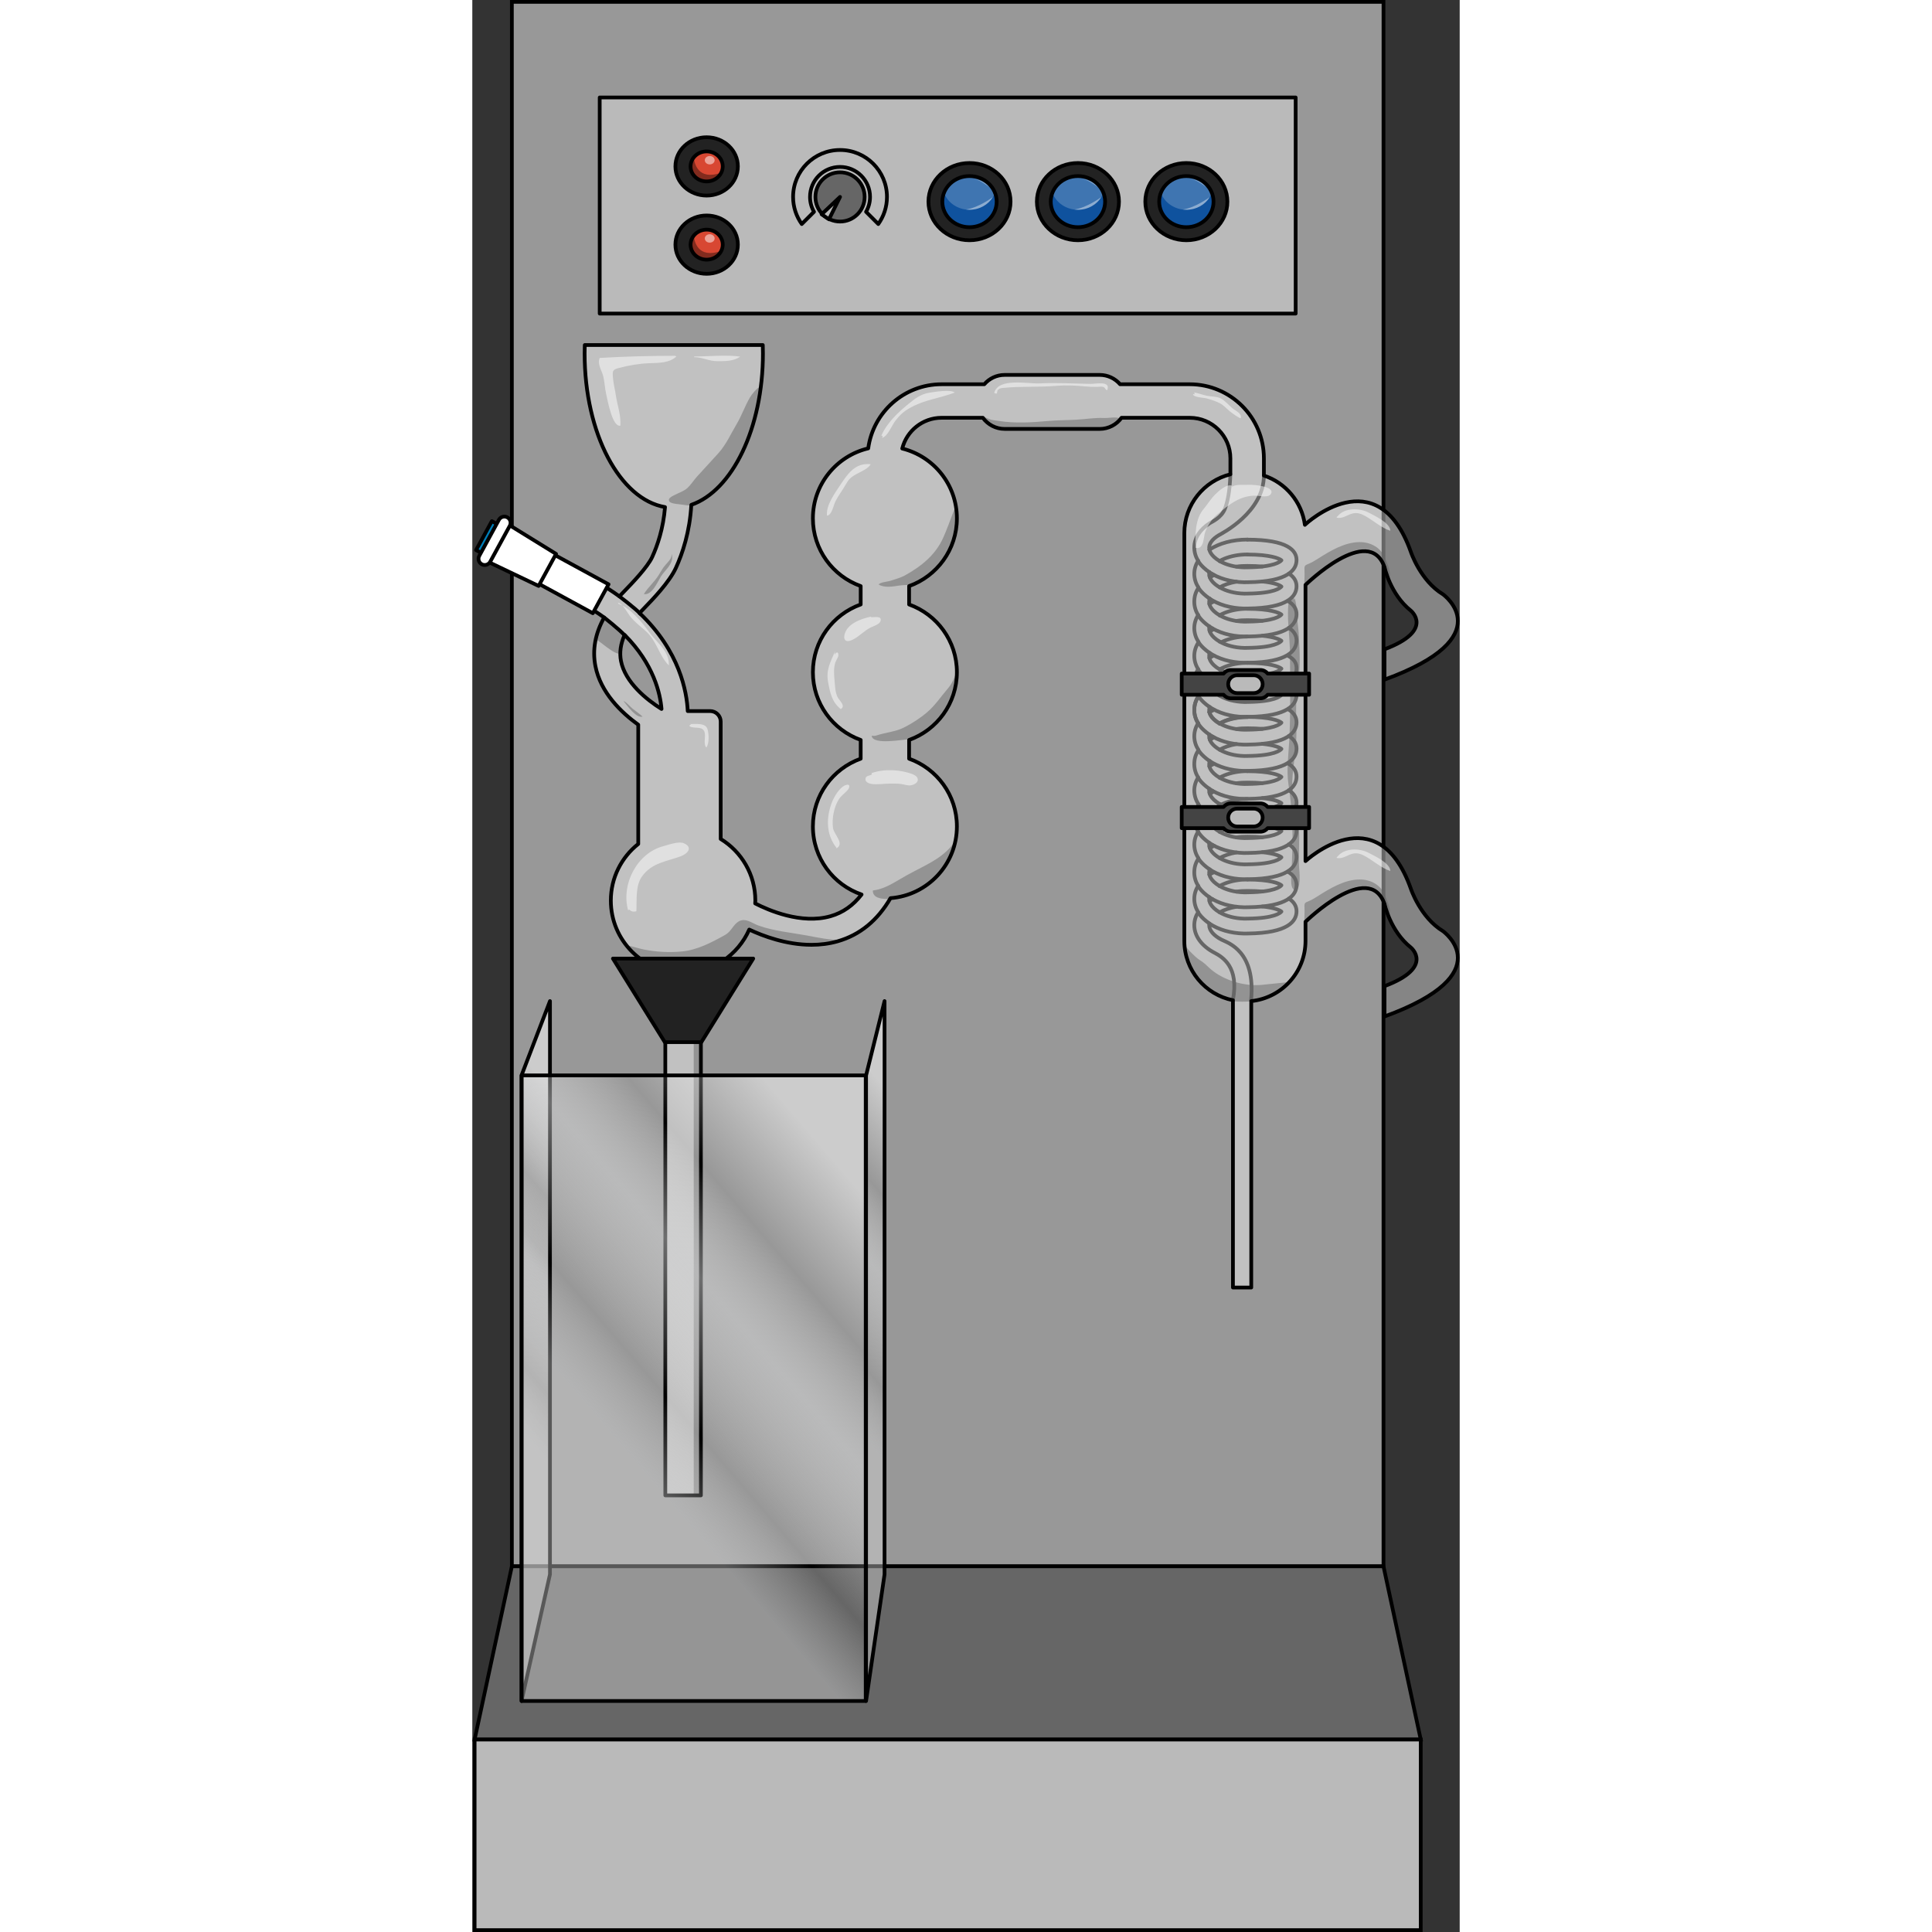 <?xml version="1.0" encoding="utf-8"?>
<!-- Created by: Science Figures, www.sciencefigures.org, Generator: Science Figures Editor -->
<!DOCTYPE svg PUBLIC "-//W3C//DTD SVG 1.1//EN" "http://www.w3.org/Graphics/SVG/1.1/DTD/svg11.dtd">
<svg version="1.1" xmlns="http://www.w3.org/2000/svg" xmlns:xlink="http://www.w3.org/1999/xlink" 
	 width="800px" height="800px" viewBox="0 0 265.063 518.644" enable-background="new 0 0 265.063 518.644"
	 xml:space="preserve">
<rect x="0" y="0" width="265.063" height="518.644" fill="#333333" stroke="none"/>
<g id="Layer_3">
</g>
<g id="Layer_2">
</g>
<g id="Layer_4">
</g>
<g id="Layer_5">
	<g>
		<rect x="10.619" y="0.5" fill="#989898" stroke="#000000" stroke-miterlimit="10" width="233.988" height="419.979"/>
		<polygon fill="#666666" stroke="#000000" stroke-miterlimit="10" points="244.607,420.479 10.619,420.479 0.619,466.977 
			254.607,466.977 		"/>
		<rect x="0.619" y="466.977" fill="#BABABA" stroke="#000000" stroke-miterlimit="10" width="253.988" height="51.167"/>
		
			<rect x="34.199" y="26.168" fill="#BABABA" stroke="#000000" stroke-linecap="round" stroke-linejoin="round" stroke-miterlimit="10" width="186.829" height="58.01"/>
		<g>
			<g>
				
					<ellipse fill="#222222" stroke="#000000" stroke-linecap="round" stroke-linejoin="round" stroke-miterlimit="10" cx="62.907" cy="65.674" rx="8.383" ry="7.826"/>
				<ellipse fill="#D84732" cx="62.907" cy="65.674" rx="4.318" ry="4.03"/>
				<ellipse opacity="0.5" fill="#FFFFFF" cx="63.734" cy="64.007" rx="1.322" ry="1.127"/>
				<path opacity="0.4" d="M59.463,63.264c-0.542,0.674-0.875,1.503-0.875,2.41c0,2.226,1.934,4.03,4.318,4.03
					c1.738,0,3.227-0.965,3.912-2.347C60.476,69.587,59.584,64.692,59.463,63.264z"/>
				
					<ellipse fill="none" stroke="#000000" stroke-linecap="round" stroke-linejoin="round" stroke-miterlimit="10" cx="62.907" cy="65.674" rx="4.318" ry="4.03"/>
			</g>
			<g>
				
					<ellipse fill="#222222" stroke="#000000" stroke-linecap="round" stroke-linejoin="round" stroke-miterlimit="10" cx="62.907" cy="44.674" rx="8.383" ry="7.826"/>
				<ellipse fill="#D84732" cx="62.907" cy="44.674" rx="4.318" ry="4.03"/>
				<ellipse opacity="0.5" fill="#FFFFFF" cx="63.734" cy="43.007" rx="1.322" ry="1.127"/>
				<path opacity="0.4" d="M59.463,42.264c-0.542,0.674-0.875,1.503-0.875,2.41c0,2.226,1.934,4.03,4.318,4.03
					c1.738,0,3.227-0.965,3.912-2.347C60.476,48.587,59.584,43.692,59.463,42.264z"/>
				
					<ellipse fill="none" stroke="#000000" stroke-linecap="round" stroke-linejoin="round" stroke-miterlimit="10" cx="62.907" cy="44.674" rx="4.318" ry="4.03"/>
			</g>
			<g>
				
					<ellipse fill="#222222" stroke="#000000" stroke-linecap="round" stroke-linejoin="round" stroke-miterlimit="10" cx="133.47" cy="54.129" rx="11.018" ry="10.366"/>
				<ellipse fill="#0F529E" cx="133.471" cy="54.129" rx="7.294" ry="6.861"/>
				<path opacity="0.2" fill="#FFFFFF" d="M133.47,47.265c-3.153,0-5.832,1.89-6.851,4.526c1.019,2.636,3.697,4.521,6.851,4.521
					s5.833-1.886,6.851-4.521C139.303,49.154,136.624,47.265,133.47,47.265z"/>
				<path opacity="0.4" fill="#FFFFFF" d="M139.756,52.897c-0.165,0.124-3.868,2.87-7.245,3.344
					c0.315,0.039,0.633,0.071,0.959,0.071C136.159,56.313,138.494,54.935,139.756,52.897z"/>
				<path opacity="0.4" fill="#FFFFFF" d="M134.854,48.079c0,0,2.407,0.216,3.869,2.126
					C138.723,50.205,136.423,48.329,134.854,48.079z"/>
				
					<ellipse fill="none" stroke="#000000" stroke-linecap="round" stroke-linejoin="round" stroke-miterlimit="10" cx="133.471" cy="54.129" rx="7.294" ry="6.861"/>
			</g>
			<g>
				
					<ellipse fill="#222222" stroke="#000000" stroke-linecap="round" stroke-linejoin="round" stroke-miterlimit="10" cx="162.578" cy="54.129" rx="11.018" ry="10.366"/>
				<ellipse fill="#0F529E" cx="162.578" cy="54.129" rx="7.294" ry="6.861"/>
				<path opacity="0.2" fill="#FFFFFF" d="M162.578,47.265c-3.153,0-5.832,1.89-6.851,4.526c1.019,2.636,3.697,4.521,6.851,4.521
					s5.833-1.886,6.851-4.521C168.411,49.154,165.731,47.265,162.578,47.265z"/>
				<path opacity="0.4" fill="#FFFFFF" d="M168.864,52.897c-0.165,0.124-3.868,2.87-7.245,3.344
					c0.315,0.039,0.633,0.071,0.959,0.071C165.266,56.313,167.601,54.935,168.864,52.897z"/>
				<path opacity="0.4" fill="#FFFFFF" d="M163.961,48.079c0,0,2.407,0.216,3.869,2.126
					C167.831,50.205,165.531,48.329,163.961,48.079z"/>
				
					<ellipse fill="none" stroke="#000000" stroke-linecap="round" stroke-linejoin="round" stroke-miterlimit="10" cx="162.578" cy="54.129" rx="7.294" ry="6.861"/>
			</g>
			<g>
				
					<ellipse fill="#222222" stroke="#000000" stroke-linecap="round" stroke-linejoin="round" stroke-miterlimit="10" cx="191.685" cy="54.129" rx="11.018" ry="10.366"/>
				<ellipse fill="#0F529E" cx="191.686" cy="54.129" rx="7.294" ry="6.861"/>
				<path opacity="0.2" fill="#FFFFFF" d="M191.685,47.265c-3.153,0-5.833,1.89-6.851,4.526c1.018,2.636,3.697,4.521,6.851,4.521
					s5.833-1.886,6.851-4.521C197.518,49.154,194.838,47.265,191.685,47.265z"/>
				<path opacity="0.4" fill="#FFFFFF" d="M197.971,52.897c-0.165,0.124-3.868,2.87-7.245,3.344
					c0.315,0.039,0.633,0.071,0.959,0.071C194.374,56.313,196.708,54.935,197.971,52.897z"/>
				<path opacity="0.4" fill="#FFFFFF" d="M193.069,48.079c0,0,2.407,0.216,3.869,2.126
					C196.938,50.205,194.638,48.329,193.069,48.079z"/>
				
					<ellipse fill="none" stroke="#000000" stroke-linecap="round" stroke-linejoin="round" stroke-miterlimit="10" cx="191.686" cy="54.129" rx="7.294" ry="6.861"/>
			</g>
			
				<circle fill="#666666" stroke="#000000" stroke-linecap="round" stroke-linejoin="round" stroke-miterlimit="10" cx="98.715" cy="52.864" r="6.61"/>
			<polygon fill="#BABABA" stroke="#000000" stroke-linecap="round" stroke-linejoin="round" stroke-miterlimit="10" points="
				98.715,52.864 93.773,57.532 95.749,58.873 			"/>
			<path fill="#BABABA" stroke="#000000" stroke-linecap="round" stroke-linejoin="round" stroke-miterlimit="10" d="M91.727,56.862
				c-0.676-1.18-1.068-2.541-1.068-3.998c0-4.449,3.606-8.056,8.056-8.056s8.056,3.606,8.056,8.056c0,1.457-0.392,2.818-1.068,3.997
				l3.284,3.284c1.461-2.058,2.328-4.565,2.328-7.281c0-6.958-5.642-12.601-12.601-12.601s-12.601,5.643-12.601,12.601
				c0,2.716,0.867,5.225,2.328,7.281L91.727,56.862z"/>
		</g>
		<g>
			<g>
				<g>
					<g>
						<g>
							<path fill="none" stroke="#000000" stroke-linecap="round" stroke-linejoin="round" stroke-miterlimit="10" d="
								M197.878,162.125c0.437-0.286,0.67-0.393,1.163-0.639 M194.85,172.186c-0.667-1.099-1.034-2.306-1.034-3.573
								c0-1.241,0.363-2.417,1.025-3.487 M219.211,168.551c1.573,1.01,2.054,2.252,2.054,3.393c0,2.658-2.254,5.853-12.991,5.975
								l-0.282,0.005c-0.312,0.006-0.71,0.016-0.809,0.01c-3.658-0.074-6.929-1.087-9.321-2.695 M205.131,166.678
								c1.04-0.15,1.829-0.188,2.949-0.188c1.488,0,2.815,0.056,3.998,0.157 M197.864,168.169c-0.057,0.202-0.047,0.243-0.048,0.443
								c0,0.192,0.024,0.387,0.072,0.581c0.262-0.171,0.534-0.335,0.817-0.492 M208.081,163.414c-2.338,0-4.44,0.435-6.125,1.112
								c-0.485,0.195-0.936,0.411-1.347,0.643 M200.618,172.238c1.657,0.961,3.957,1.641,6.652,1.695
								c0.096,0.001,0.403-0.005,0.646-0.01l0.308-0.006c7.066-0.08,8.688-1.515,8.984-1.887c-0.429-0.373-1.897-1.047-5.145-1.366"
								/>
						</g>
						<path fill="none" stroke="#000000" stroke-linecap="round" stroke-linejoin="round" stroke-miterlimit="10" d="
							M197.888,169.193c0,0,0.123,1.522,2.73,3.045"/>
						<path fill="none" stroke="#000000" stroke-linecap="round" stroke-linejoin="round" stroke-miterlimit="10" d="
							M194.85,172.186c0,0,0.541,1.311,3.014,3.052"/>
					</g>
					<g>
						<g>
							<path fill="none" stroke="#000000" stroke-linecap="round" stroke-linejoin="round" stroke-miterlimit="10" d="
								M218.901,161.307c1.82,1.042,2.364,2.369,2.364,3.582c0,2.658-2.254,5.853-12.991,5.975l-0.282,0.005
								c-0.312,0.006-0.71,0.016-0.809,0.01c-3.658-0.074-6.929-1.087-9.321-2.695 M197.981,160.717
								c-0.109,0.281-0.166,0.563-0.165,0.841c0,0.192,0.024,0.387,0.072,0.581 M197.988,154.998
								c0.356-0.228,0.731-0.442,1.124-0.645 M194.85,165.131c-0.667-1.099-1.034-2.306-1.034-3.573
								c0-1.354,0.315-2.561,1.097-3.707 M207.618,177.957 M200.618,165.184c1.657,0.961,3.957,1.641,6.652,1.695
								c0.096,0.001,0.403-0.005,0.646-0.01l0.308-0.006c7.066-0.08,8.688-1.515,8.984-1.887c-0.575-0.501-3.023-1.542-9.127-1.542"
								/>
						</g>
						<path fill="none" stroke="#000000" stroke-linecap="round" stroke-linejoin="round" stroke-miterlimit="10" d="
							M197.888,162.139c0,0,0.123,1.522,2.73,3.045"/>
						<path fill="none" stroke="#000000" stroke-linecap="round" stroke-linejoin="round" stroke-miterlimit="10" d="
							M194.85,165.131c0,0,0.541,1.311,3.014,3.052"/>
					</g>
					<g>
						<g>
							<g>
								<path fill="none" stroke="#000000" stroke-linecap="round" stroke-linejoin="round" stroke-miterlimit="10" d="
									M197.878,147.556c2.571-1.682,6.166-2.711,10.203-2.711 M194.85,157.616c-0.667-1.099-1.034-2.306-1.034-3.573
									c0-1.241,0.363-2.417,1.025-3.487 M219.211,153.981c1.573,1.01,2.054,2.252,2.054,3.393c0,2.658-2.254,5.853-12.991,5.975
									l-0.282,0.005c-0.312,0.006-0.71,0.016-0.809,0.01c-3.658-0.074-6.929-1.087-9.321-2.695 M205.131,152.108
									c1.04-0.15,1.829-0.188,2.949-0.188c1.488,0,2.815,0.056,3.998,0.157 M197.864,153.6c-0.057,0.202-0.047,0.243-0.048,0.443
									c0,0.192,0.024,0.387,0.072,0.581c0.262-0.171,0.534-0.335,0.817-0.492 M208.081,148.845c-2.338,0-4.44,0.435-6.125,1.112
									c-0.485,0.195-0.936,0.411-1.347,0.643 M205.11,156.163c-1.757,0.293-3.29,0.833-4.492,1.506
									c1.657,0.961,3.957,1.641,6.652,1.695c0.096,0.001,0.403-0.005,0.646-0.01l0.308-0.006c7.066-0.08,8.688-1.515,8.984-1.887
									c-0.429-0.373-1.897-1.047-5.145-1.366"/>
							</g>
							<path fill="none" stroke="#000000" stroke-linecap="round" stroke-linejoin="round" stroke-miterlimit="10" d="
								M197.888,154.624c0,0,0.007,0.095,0.06,0.261c0.157,0.501,0.715,1.643,2.671,2.784"/>
							<path fill="none" stroke="#000000" stroke-linecap="round" stroke-linejoin="round" stroke-miterlimit="10" d="
								M194.85,157.616c0,0,0.541,1.311,3.014,3.052"/>
						</g>
						<g>
							<g>
								<path fill="none" stroke="#000000" stroke-linecap="round" stroke-linejoin="round" stroke-miterlimit="10" d="
									M208.081,144.865c10.897,0,13.185,2.966,13.185,5.454c0,2.658-2.254,5.853-12.991,5.975l-0.282,0.005
									c-0.312,0.006-0.71,0.016-0.809,0.01c-3.658-0.074-6.929-1.087-9.321-2.695 M212.501,127.546
									c0.061,10.024-11.543,15.785-12.134,16.14c-1.604,0.961-2.551,2.162-2.551,3.303c0,0.192,0.024,0.387,0.072,0.581
									 M194.85,150.562c-0.667-1.099-1.034-2.306-1.034-3.573c0-2.575,1.563-4.872,4.122-6.527
									c0.645-0.416,3.154-1.462,4.097-3.869c0.688-1.76,1.326-4.624,1.467-9.267 M207.618,163.388 M200.618,150.614
									c1.657,0.961,3.957,1.641,6.652,1.695c0.096,0.001,0.403-0.005,0.646-0.01l0.308-0.006c7.066-0.08,8.688-1.515,8.984-1.887
									c-0.575-0.501-3.023-1.542-9.127-1.542"/>
							</g>
							<path fill="none" stroke="#000000" stroke-linecap="round" stroke-linejoin="round" stroke-miterlimit="10" d="
								M197.888,147.569c0,0,0.123,1.522,2.73,3.045"/>
							<path fill="none" stroke="#000000" stroke-linecap="round" stroke-linejoin="round" stroke-miterlimit="10" d="
								M194.85,150.562c0,0,0.541,1.311,3.014,3.052"/>
						</g>
					</g>
				</g>
				<g>
					<g>
						<g>
							<path fill="none" stroke="#000000" stroke-linecap="round" stroke-linejoin="round" stroke-miterlimit="10" d="
								M197.878,191.215c0.437-0.286,0.67-0.393,1.163-0.639 M208.081,192.504c-2.338,0-4.44,0.435-6.125,1.112
								c-0.485,0.195-0.936,0.411-1.347,0.643"/>
						</g>
					</g>
					<g>
						<g>
							<path fill="none" stroke="#000000" stroke-linecap="round" stroke-linejoin="round" stroke-miterlimit="10" d="
								M197.981,189.807c-0.109,0.281-0.166,0.563-0.165,0.841c0,0.192,0.024,0.387,0.072,0.581 M197.988,184.088
								c0.356-0.228,0.731-0.442,1.124-0.645 M194.85,194.221c-0.667-1.099-1.034-2.306-1.034-3.573
								c0-1.354,0.315-2.561,1.097-3.707"/>
						</g>
						<path fill="none" stroke="#000000" stroke-linecap="round" stroke-linejoin="round" stroke-miterlimit="10" d="
							M197.888,191.229c0,0,0.123,1.522,2.73,3.045"/>
					</g>
					<g>
						<g>
							<g>
								<path fill="none" stroke="#000000" stroke-linecap="round" stroke-linejoin="round" stroke-miterlimit="10" d="
									M208.081,173.935 M197.878,176.646c0.371-0.242,0.762-0.471,1.173-0.685 M194.85,186.706
									c-0.667-1.099-1.034-2.306-1.034-3.573c0-1.241,0.363-2.417,1.025-3.487 M219.211,183.071
									c1.573,1.01,2.054,2.252,2.054,3.393c0,2.658-2.254,5.853-12.991,5.975l-0.282,0.005c-0.312,0.006-0.71,0.016-0.809,0.01
									c-3.658-0.074-6.929-1.087-9.321-2.695 M205.131,181.198c1.04-0.15,1.829-0.188,2.949-0.188
									c1.488,0,2.815,0.056,3.998,0.157 M197.864,182.689c-0.057,0.202-0.047,0.243-0.048,0.443c0,0.192,0.024,0.387,0.072,0.581
									c0.262-0.171,0.534-0.335,0.817-0.492 M208.081,177.935c-2.338,0-4.44,0.435-6.125,1.112
									c-0.485,0.195-0.936,0.411-1.347,0.643 M205.11,185.253c-1.757,0.293-3.29,0.833-4.492,1.506
									c1.657,0.961,3.957,1.641,6.652,1.695c0.096,0.001,0.403-0.005,0.646-0.01l0.308-0.006c7.066-0.08,8.688-1.515,8.984-1.887
									c-0.429-0.373-1.897-1.047-5.145-1.366"/>
							</g>
							<path fill="none" stroke="#000000" stroke-linecap="round" stroke-linejoin="round" stroke-miterlimit="10" d="
								M197.888,183.714c0,0,0.007,0.095,0.06,0.261c0.157,0.501,0.715,1.643,2.671,2.784"/>
							<path fill="none" stroke="#000000" stroke-linecap="round" stroke-linejoin="round" stroke-miterlimit="10" d="
								M194.85,186.706c0,0,0.541,1.311,3.014,3.052"/>
						</g>
						<g>
							<g>
								<path fill="none" stroke="#000000" stroke-linecap="round" stroke-linejoin="round" stroke-miterlimit="10" d="
									M218.959,176.025c1.898,1.05,2.307,2.148,2.307,3.384c0,2.658-2.254,5.853-12.991,5.975l-0.282,0.005
									c-0.312,0.006-0.71,0.016-0.809,0.01c-3.658-0.074-6.929-1.087-9.321-2.695 M197.959,175.291
									c-0.131,0.311-0.143,0.479-0.143,0.787c0,0.192,0.024,0.387,0.072,0.581 M208.081,170.88c-2.638,0-4.976,0.553-6.752,1.384
									 M198.016,169.503c0.346-0.22,0.538-0.357,0.918-0.554 M194.85,179.651c-0.667-1.099-1.034-2.306-1.034-3.573
									c0-1.301,0.399-2.53,1.123-3.641 M207.618,192.478 M200.618,179.704c1.657,0.961,3.957,1.641,6.652,1.695
									c0.096,0.001,0.403-0.005,0.646-0.01l0.308-0.006c7.066-0.08,8.688-1.515,8.984-1.887c-0.575-0.501-3.023-1.542-9.127-1.542
									"/>
							</g>
							<path fill="none" stroke="#000000" stroke-linecap="round" stroke-linejoin="round" stroke-miterlimit="10" d="
								M197.888,176.659c0,0,0.123,1.522,2.73,3.045"/>
							<path fill="none" stroke="#000000" stroke-linecap="round" stroke-linejoin="round" stroke-miterlimit="10" d="
								M194.85,179.651c0,0,0.541,1.311,3.014,3.052"/>
						</g>
					</g>
				</g>
			</g>
			<g>
				<g>
					<g>
						<path fill="none" stroke="#000000" stroke-linecap="round" stroke-linejoin="round" stroke-miterlimit="10" d="
							M197.878,205.715c0.437-0.286,0.67-0.393,1.163-0.639 M194.85,215.775c-0.667-1.099-1.034-2.306-1.034-3.573
							c0-1.241,0.363-2.417,1.025-3.487 M219.211,212.141c1.573,1.01,2.054,2.252,2.054,3.393c0,2.658-2.254,5.853-12.991,5.975
							l-0.282,0.005c-0.312,0.006-0.71,0.016-0.809,0.01c-3.658-0.074-6.929-1.087-9.321-2.695 M205.131,210.268
							c1.04-0.15,1.829-0.188,2.949-0.188c1.488,0,2.815,0.056,3.998,0.157 M197.864,211.759c-0.057,0.202-0.047,0.243-0.048,0.443
							c0,0.192,0.024,0.387,0.072,0.581c0.262-0.171,0.534-0.335,0.817-0.492 M208.081,207.004c-2.338,0-4.44,0.435-6.125,1.112
							c-0.485,0.195-0.936,0.411-1.347,0.643 M200.618,215.828c1.657,0.961,3.957,1.641,6.652,1.695
							c0.096,0.001,0.403-0.005,0.646-0.01l0.308-0.006c7.066-0.08,8.688-1.515,8.984-1.887c-0.429-0.373-1.897-1.047-5.145-1.366"
							/>
					</g>
					<path fill="none" stroke="#000000" stroke-linecap="round" stroke-linejoin="round" stroke-miterlimit="10" d="
						M197.888,212.783c0,0,0.123,1.522,2.73,3.045"/>
					<path fill="none" stroke="#000000" stroke-linecap="round" stroke-linejoin="round" stroke-miterlimit="10" d="M194.85,215.775
						c0,0,0.541,1.311,3.014,3.052"/>
				</g>
				<g>
					<g>
						<path fill="none" stroke="#000000" stroke-linecap="round" stroke-linejoin="round" stroke-miterlimit="10" d="
							M218.901,204.896c1.82,1.042,2.364,2.369,2.364,3.582c0,2.658-2.254,5.853-12.991,5.975l-0.282,0.005
							c-0.312,0.006-0.71,0.016-0.809,0.01c-3.658-0.074-6.929-1.087-9.321-2.695 M197.981,204.307
							c-0.109,0.281-0.166,0.563-0.165,0.841c0,0.192,0.024,0.387,0.072,0.581 M197.988,198.588
							c0.356-0.228,0.731-0.442,1.124-0.645 M194.85,208.721c-0.667-1.099-1.034-2.306-1.034-3.573c0-1.354,0.315-2.561,1.097-3.707
							 M207.618,221.547 M200.618,208.773c1.657,0.961,3.957,1.641,6.652,1.695c0.096,0.001,0.403-0.005,0.646-0.01l0.308-0.006
							c7.066-0.08,8.688-1.515,8.984-1.887c-0.575-0.501-3.023-1.542-9.127-1.542"/>
					</g>
					<path fill="none" stroke="#000000" stroke-linecap="round" stroke-linejoin="round" stroke-miterlimit="10" d="
						M197.888,205.729c0,0,0.123,1.522,2.73,3.045"/>
					<path fill="none" stroke="#000000" stroke-linecap="round" stroke-linejoin="round" stroke-miterlimit="10" d="M194.85,208.721
						c0,0,0.541,1.311,3.014,3.052"/>
				</g>
				<g>
					<g>
						<g>
							<path fill="none" stroke="#000000" stroke-linecap="round" stroke-linejoin="round" stroke-miterlimit="10" d="
								M197.878,191.146c0.365-0.238,0.75-0.463,1.154-0.674 M194.85,201.206c-0.667-1.099-1.034-2.306-1.034-3.573
								c0-1.241,0.363-2.417,1.025-3.487 M219.211,197.571c1.573,1.01,2.054,2.252,2.054,3.393c0,2.658-2.254,5.853-12.991,5.975
								l-0.282,0.005c-0.312,0.006-0.71,0.016-0.809,0.01c-3.658-0.074-6.929-1.087-9.321-2.695 M205.131,195.698
								c1.04-0.15,1.829-0.188,2.949-0.188c1.488,0,2.815,0.056,3.998,0.157 M197.864,197.189c-0.057,0.202-0.047,0.243-0.048,0.443
								c0,0.192,0.024,0.387,0.072,0.581c0.262-0.171,0.534-0.335,0.817-0.492 M208.081,192.435c-2.338,0-4.44,0.435-6.125,1.112
								c-0.485,0.195-0.936,0.411-1.347,0.643 M205.11,199.753c-1.757,0.293-3.29,0.833-4.492,1.506
								c1.657,0.961,3.957,1.641,6.652,1.695c0.096,0.001,0.403-0.005,0.646-0.01l0.308-0.006c7.066-0.08,8.688-1.515,8.984-1.887
								c-0.429-0.373-1.897-1.047-5.145-1.366"/>
						</g>
						<path fill="none" stroke="#000000" stroke-linecap="round" stroke-linejoin="round" stroke-miterlimit="10" d="
							M197.888,198.214c0,0,0.007,0.095,0.06,0.261c0.157,0.501,0.715,1.643,2.671,2.784"/>
						<path fill="none" stroke="#000000" stroke-linecap="round" stroke-linejoin="round" stroke-miterlimit="10" d="
							M194.85,201.206c0,0,0.541,1.311,3.014,3.052"/>
					</g>
					<g>
						<g>
							<path fill="none" stroke="#000000" stroke-linecap="round" stroke-linejoin="round" stroke-miterlimit="10" d="
								M218.98,190.373c1.757,1.034,2.286,2.34,2.286,3.536c0,2.658-2.254,5.853-12.991,5.975l-0.282,0.005
								c-0.312,0.006-0.71,0.016-0.809,0.01c-3.658-0.074-6.929-1.087-9.321-2.695 M194.85,194.151
								c-0.667-1.099-1.034-2.306-1.034-3.573c0-1.287,0.39-2.504,1.1-3.606 M207.618,206.978 M200.618,194.204
								c1.657,0.961,3.957,1.641,6.652,1.695c0.096,0.001,0.403-0.005,0.646-0.01l0.308-0.006c7.066-0.08,8.688-1.515,8.984-1.887
								c-0.575-0.501-3.023-1.542-9.127-1.542"/>
						</g>
						<path fill="none" stroke="#000000" stroke-linecap="round" stroke-linejoin="round" stroke-miterlimit="10" d="
							M197.888,191.159c0,0,0.123,1.522,2.73,3.045"/>
						<path fill="none" stroke="#000000" stroke-linecap="round" stroke-linejoin="round" stroke-miterlimit="10" d="
							M194.85,194.151c0,0,0.541,1.311,3.014,3.052"/>
					</g>
				</g>
			</g>
			<g>
				<g>
					<g>
						<path fill="none" stroke="#000000" stroke-linecap="round" stroke-linejoin="round" stroke-miterlimit="10" d="
							M197.878,234.805c0.437-0.286,0.67-0.393,1.163-0.639 M204.167,268.539c1.73-8.959-2.676-11.582-5.015-12.813
							c-3.245-1.708-5.335-4.372-5.335-7.359c0-1.246,0.366-2.428,1.034-3.502c-0.667-1.099-1.034-2.306-1.034-3.573
							c0-1.241,0.363-2.417,1.025-3.487 M219.211,241.23c1.573,1.01,2.054,2.252,2.054,3.393c0,2.658-2.254,5.853-12.991,5.975
							l-0.282,0.005c-0.312,0.006-0.71,0.016-0.809,0.01c-3.658-0.074-6.929-1.087-9.321-2.695c-0.032,0.15-0.048,0.301-0.048,0.45
							c0,1.385,1.272,2.859,3.352,3.904c1.696,0.853,9.209,3.033,7.886,16.268 M205.131,239.357c1.04-0.15,1.829-0.188,2.949-0.188
							c1.488,0,2.815,0.056,3.998,0.157 M197.864,240.849c-0.057,0.202-0.047,0.243-0.048,0.443c0,0.192,0.024,0.387,0.072,0.581
							c0.262-0.171,0.534-0.335,0.817-0.492 M208.081,236.094c-2.338,0-4.44,0.435-6.125,1.112
							c-0.485,0.195-0.936,0.411-1.347,0.643 M205.11,243.412c-1.757,0.293-3.29,0.833-4.492,1.506
							c1.657,0.961,3.957,1.641,6.652,1.695c0.096,0.001,0.403-0.005,0.646-0.01l0.308-0.006c7.066-0.08,8.688-1.515,8.984-1.887
							c-0.429-0.373-1.897-1.047-5.145-1.366"/>
					</g>
					<path fill="none" stroke="#000000" stroke-linecap="round" stroke-linejoin="round" stroke-miterlimit="10" d="
						M197.888,241.873c0,0,0.123,1.522,2.73,3.045"/>
					<path fill="none" stroke="#000000" stroke-linecap="round" stroke-linejoin="round" stroke-miterlimit="10" d="M194.85,244.865
						c0,0,0.541,1.311,3.014,3.052"/>
				</g>
				<g>
					<g>
						<path fill="none" stroke="#000000" stroke-linecap="round" stroke-linejoin="round" stroke-miterlimit="10" d="
							M218.901,233.986c1.82,1.042,2.364,2.369,2.364,3.582c0,2.658-2.254,5.853-12.991,5.975l-0.282,0.005
							c-0.312,0.006-0.71,0.016-0.809,0.01c-3.658-0.074-6.929-1.087-9.321-2.695 M197.981,233.396
							c-0.109,0.281-0.166,0.563-0.165,0.841c0,0.192,0.024,0.387,0.072,0.581 M197.988,227.678
							c0.356-0.228,0.731-0.442,1.124-0.645 M194.85,237.811c-0.667-1.099-1.034-2.306-1.034-3.573c0-1.354,0.315-2.561,1.097-3.707
							 M207.618,250.637 M200.618,237.863c1.657,0.961,3.957,1.641,6.652,1.695c0.096,0.001,0.403-0.005,0.646-0.01l0.308-0.006
							c7.066-0.08,8.688-1.515,8.984-1.887c-0.575-0.501-3.023-1.542-9.127-1.542"/>
					</g>
					<path fill="none" stroke="#000000" stroke-linecap="round" stroke-linejoin="round" stroke-miterlimit="10" d="
						M197.888,234.818c0,0,0.123,1.522,2.73,3.045"/>
					<path fill="none" stroke="#000000" stroke-linecap="round" stroke-linejoin="round" stroke-miterlimit="10" d="M194.85,237.811
						c0,0,0.541,1.311,3.014,3.052"/>
				</g>
				<g>
					<g>
						<g>
							<path fill="none" stroke="#000000" stroke-linecap="round" stroke-linejoin="round" stroke-miterlimit="10" d="
								M197.878,220.235c2.571-1.682,6.166-2.711,10.203-2.711 M194.85,230.296c-0.667-1.099-1.034-2.306-1.034-3.573
								c0-1.241,0.363-2.417,1.025-3.487 M219.211,226.661c1.573,1.01,2.054,2.252,2.054,3.393c0,2.658-2.254,5.853-12.991,5.975
								l-0.282,0.005c-0.312,0.006-0.71,0.016-0.809,0.01c-3.658-0.074-6.929-1.087-9.321-2.695 M205.131,224.788
								c1.04-0.15,1.829-0.188,2.949-0.188c1.488,0,2.815,0.056,3.998,0.157 M197.864,226.279c-0.057,0.202-0.047,0.243-0.048,0.443
								c0,0.192,0.024,0.387,0.072,0.581c0.262-0.171,0.534-0.335,0.817-0.492 M208.081,221.524c-2.338,0-4.44,0.435-6.125,1.112
								c-0.485,0.195-0.936,0.411-1.347,0.643 M205.11,228.843c-1.757,0.293-3.29,0.833-4.492,1.506
								c1.657,0.961,3.957,1.641,6.652,1.695c0.096,0.001,0.403-0.005,0.646-0.01l0.308-0.006c7.066-0.08,8.688-1.515,8.984-1.887
								c-0.429-0.373-1.897-1.047-5.145-1.366"/>
						</g>
						<path fill="none" stroke="#000000" stroke-linecap="round" stroke-linejoin="round" stroke-miterlimit="10" d="
							M197.888,227.304c0,0,0.007,0.095,0.06,0.261c0.157,0.501,0.715,1.643,2.671,2.784"/>
						<path fill="none" stroke="#000000" stroke-linecap="round" stroke-linejoin="round" stroke-miterlimit="10" d="
							M194.85,230.296c0,0,0.541,1.311,3.014,3.052"/>
					</g>
					<g>
						<g>
							<path fill="none" stroke="#000000" stroke-linecap="round" stroke-linejoin="round" stroke-miterlimit="10" d="
								M208.081,217.545c10.897,0,13.185,2.966,13.185,5.454c0,2.658-2.254,5.853-12.991,5.975l-0.282,0.005
								c-0.312,0.006-0.71,0.016-0.809,0.01c-3.658-0.074-6.929-1.087-9.321-2.695 M208.081,214.47
								c-5.875,0-10.265,2.744-10.265,5.198c0,0.192,0.024,0.387,0.072,0.581 M198.016,213.093c0.346-0.22,0.538-0.357,0.918-0.554
								 M194.85,223.241c-0.667-1.099-1.034-2.306-1.034-3.573c0-1.301,0.399-2.53,1.123-3.641 M207.618,236.067 M200.618,223.294
								c1.657,0.961,3.957,1.641,6.652,1.695c0.096,0.001,0.403-0.005,0.646-0.01l0.308-0.006c7.066-0.08,8.688-1.515,8.984-1.887
								c-0.575-0.501-3.023-1.542-9.127-1.542"/>
						</g>
						<path fill="none" stroke="#000000" stroke-linecap="round" stroke-linejoin="round" stroke-miterlimit="10" d="
							M197.888,220.249c0,0,0.123,1.522,2.73,3.045"/>
						<path fill="none" stroke="#000000" stroke-linecap="round" stroke-linejoin="round" stroke-miterlimit="10" d="
							M194.85,223.241c0,0,0.541,1.311,3.014,3.052"/>
					</g>
				</g>
			</g>
		</g>
		<path opacity="0.4" fill="#FFFFFF" d="M260.588,249.973c-6.106-3.687-8.641-11.406-8.641-11.406
			c-8.987-25.348-28.278-7.408-28.278-7.408v-73.033v-1.112c0,0,16.994-16.64,21.21-4.772c0,0,1.538,7.308,7.068,11.686
			c0,0,6.452,5.301-7.068,10.377v8.145c31.547-11.508,15.709-22.899,15.709-22.899c-6.106-3.687-8.641-11.406-8.641-11.406
			c-8.987-25.348-28.278-7.408-28.278-7.408l-0.161,0.158c-0.846-6.218-5.198-11.313-11.006-13.231v-4.615
			c0-10.971-8.925-19.896-19.896-19.896h-18.713c-1.329-1.533-3.286-2.507-5.475-2.507h-25.5c-2.188,0-4.146,0.974-5.475,2.507
			h-11.468c-10.058,0-18.375,7.509-19.693,17.212c-8.512,2.022-14.851,9.655-14.851,18.786c0,8.39,5.356,15.511,12.828,18.183v4.937
			c-7.472,2.672-12.828,9.793-12.828,18.184c0,8.39,5.356,15.511,12.828,18.183v5.036c-7.472,2.672-12.828,9.793-12.828,18.184
			c0,8.481,5.473,15.671,13.073,18.272c-2.267,2.936-5.008,4.868-8.316,5.819c-7.887,2.268-16.788-1.64-20.249-3.423
			c0.01-0.257,0.039-0.509,0.039-0.768c0-7.007-3.728-13.127-9.295-16.536v-31.5c0-1.565-1.269-2.835-2.834-2.835h-6.019
			c-0.232-5.113-2.122-16.069-12.933-26.31c0.072-0.079,0.139-0.157,0.212-0.236c0.214-0.23,0.518-0.544,0.885-0.923
			c2.413-2.494,6.906-7.138,8.658-10.965c1.758-3.844,3.736-9.666,4.139-16.93c10.963-3.787,19.226-20.534,19.226-40.628
			c0-0.762-0.014-1.519-0.038-2.271H30.189c-0.023,0.752-0.037,1.509-0.037,2.271c0,21.512,9.469,39.189,21.584,41.232
			c-0.458,5.727-2.034,10.324-3.447,13.411c-1.253,2.736-5.507,7.134-7.324,9.011c-0.407,0.421-0.744,0.77-0.982,1.025
			c-0.167,0.179-0.319,0.358-0.48,0.537c-1.843-1.338-3.854-2.648-6.083-3.908l-3.444,6.094c1.991,1.125,3.786,2.29,5.417,3.477
			c-2.4,4.312-3.195,8.669-2.352,13.02c1.39,7.163,7.006,12.512,11.505,15.754v32.018c-4.479,3.553-7.359,9.031-7.359,15.192
			c0,10.713,8.684,19.396,19.396,19.396c7.941,0,14.759-4.777,17.759-11.611c3.738,1.754,9.975,4.09,16.712,4.09
			c2.313,0,4.685-0.275,7.031-0.946c5.951-1.699,10.708-5.596,14.179-11.579c9.97-0.77,17.824-9.085,17.824-19.251
			c0-8.391-5.356-15.512-12.828-18.184v-5.036c7.472-2.672,12.828-9.793,12.828-18.183c0-8.391-5.356-15.512-12.828-18.184v-4.937
			c7.472-2.672,12.828-9.793,12.828-18.183c0-9.066-6.25-16.652-14.671-18.739c1.184-4.736,5.462-8.259,10.56-8.259h11.083
			c1.318,1.812,3.449,2.993,5.86,2.993h25.5c2.411,0,4.542-1.182,5.86-2.993h18.328c6.008,0,10.896,4.888,10.896,10.896v4.28
			c-7.094,1.751-12.361,8.138-12.361,15.772v109.471c0,7.881,5.606,14.449,13.048,15.942v77.123h4.917v-76.892
			c8.183-0.851,14.563-7.766,14.563-16.174v-5.131c0,0,16.994-16.64,21.21-4.772c0,0,1.538,7.308,7.068,11.686
			c0,0,6.452,5.301-7.068,10.377v8.145C276.426,261.364,260.588,249.973,260.588,249.973z M39.913,177.457
			c-0.438-2.26-0.108-4.604,0.971-7.014c7.836,7.839,9.578,15.811,9.911,19.882C46.792,187.844,41.019,183.158,39.913,177.457z"/>
		<path opacity="0.5" fill="#666666" d="M74.553,106.66c-1.369,2.311-2.195,4.843-3.603,7.201c-1.553,2.601-2.755,5.391-4.8,7.699
			c-1.946,2.196-3.934,4.26-5.868,6.423c-0.876,0.98-1.592,2.149-2.521,3.009c-0.926,0.857-2.145,1.209-3.196,1.762
			c-0.793,0.417-2.259,0.968-1.652,1.877c0.445,0.667,2.887,0.719,3.617,0.865c0.704,0.141,1.462,0.208,2.245,0.222
			c0.004-0.067,0.013-0.131,0.017-0.198c9.325-3.221,16.692-15.82,18.687-31.878C76.277,104.217,74.988,105.925,74.553,106.66z"/>
		<path opacity="0.5" fill="#666666" d="M129.701,225.69c-1.437,2.106-3.125,3.659-5.345,5.062c-2.535,1.603-5.161,2.79-7.804,4.26
			c-2.338,1.3-4.759,2.975-7.342,3.704c-0.521,0.146-1.12,0.268-1.689,0.336c-0.061,1.935,2.131,2.386,4.611,2.261
			c0.042-0.072,0.09-0.137,0.132-0.209C120.943,240.434,128.015,234.042,129.701,225.69z"/>
		<path fill="#FFFFFF" stroke="#000000" stroke-linecap="round" stroke-linejoin="round" stroke-miterlimit="10" d="M39.503,160.108
			c0,0,4.45,3.374,5.612,4.683"/>
		<path opacity="0.5" fill="#FFFFFF" d="M109.798,116.997c1.428-3.462,4.682-6.466,7.554-8.782c1.693-1.366,3.191-2.46,5.353-2.794
			c1.538-0.238,5.699-0.927,6.803-0.049c-3.833,1.499-7.589,1.826-11.4,3.802c-2.019,1.046-3.01,1.854-4.467,3.691
			c-1.057,1.333-2.048,4.206-3.624,4.683c0.032-0.196,0.134-0.351,0.161-0.551"/>
		<path opacity="0.5" fill="#FFFFFF" d="M106.002,124.589c-3.405-0.014-5.356,2.808-7.023,5.314
			c-1.501,2.257-4.077,5.704-3.768,8.512c1.288-0.063,1.733-2.706,2.25-3.776c0.699-1.45,1.7-2.7,2.519-4.124
			c0.976-1.694,1.395-2.307,3.175-3.269c1.155-0.625,3.238-1.478,3.771-2.624c-0.188-0.055-0.364,0.013-0.545-0.033"/>
		<path opacity="0.5" fill="#FFFFFF" d="M140.104,105.472c1.131-4.166,8.953-2.388,12.253-2.552
			c4.587-0.229,9.105,0.071,13.734,0.131c1.13,0.015,5.506-0.937,4.318,1.729c-0.468-0.157-0.538-0.729-0.979-0.897
			c-0.454-0.175-1.233-0.027-1.724-0.027c-1.146,0.001-2.254-0.023-3.366-0.135c-2.479-0.249-5.01-0.362-7.54-0.142
			c-4.643,0.405-9.491,0.069-14.138,0.546c-0.733,0.075-0.951,0.019-1.521,0.506c-0.471,0.401,0.024,1.272-0.768,0.976"/>
		<path opacity="0.5" fill="#FFFFFF" d="M193.77,105.349c1.221,0.217,2.27,0.659,3.496,0.905c1.144,0.229,2.652,0.157,3.68,0.712
			c1.104,0.596,2.146,1.807,3.056,2.588c0.83,0.712,2.619,1.354,2.293,2.71c-0.371,0.079-2.378-1.395-2.844-1.769
			c-0.996-0.8-1.707-1.715-2.854-2.286c-1.101-0.548-2.216-0.91-3.417-1.237c-0.931-0.255-3.279-0.258-3.726-1.05
			c0.21-0.232,0.307-0.087,0.535-0.022"/>
		<path opacity="0.5" fill="#FFFFFF" d="M232.185,138.723c1.85-2.522,6.043-2.377,8.409-1.128c1.555,0.82,5.901,2.815,5.837,4.895
			c-2.32-0.773-4.424-2.64-6.562-3.876c-1.193-0.689-2.33-1.128-3.721-0.728c-1.426,0.411-2.471,1.397-4.09,1.103
			c-0.039-0.211,0.063-0.225,0.127-0.411"/>
		<path opacity="0.5" fill="#FFFFFF" d="M232.185,230.057c1.85-2.522,6.043-2.377,8.409-1.128c1.555,0.82,5.901,2.815,5.837,4.895
			c-2.32-0.773-4.424-2.64-6.562-3.876c-1.193-0.689-2.33-1.128-3.721-0.728c-1.426,0.411-2.471,1.397-4.09,1.103
			c-0.039-0.211,0.063-0.225,0.127-0.411"/>
		<path opacity="0.5" fill="#FFFFFF" d="M203.986,130.405c-1.406-0.638-3.674,1.444-4.616,2.389c-1.17,1.172-1.975,2.576-3.05,3.846
			c-2.294,2.707-2.297,6.947-2.121,10.43c2.272,0.558,2.072-3.048,2.556-4.282c0.648-1.652,1.763-3.49,3.159-4.645
			c3.179-2.631,6.279-5.284,10.694-5.063c0.929,0.046,2.994,0.557,3.689-0.38c0.993-1.336-1.211-1.957-2.164-2.164
			c-1.298-0.282-2.648-0.454-4.072-0.385c-1.177,0.058-3.119-0.187-4.076,0.51"/>
		<path opacity="0.5" fill="#666666" d="M220.771,160.625c0.684,1.981,0.528,4.863,0.838,7.015c0.297,2.061,0.315,4.204,0.428,6.279
			c0.215,3.977-0.016,8.006-0.586,11.815c-0.617,4.119-0.052,8.453-0.258,12.659c-0.181,3.701-0.858,7.272-1.055,10.973
			c-0.22,4.136,1.319,7.9,1.699,11.971c0.387,4.146-0.196,8.565,0.2,12.717c0.083,0.869,0.274,4.547-0.885,4.81
			c-1.813,0.412-1.261-3.871-1.225-4.81c0.162-4.205,0.354-8.255,0.212-12.449c-0.133-3.936-0.51-7.429-1.061-11.188
			c-0.537-3.655,0.015-7.636,0.217-11.39c0.412-7.677,0.213-15.608,0.211-23.421c-0.001-4.787-1.053-10.285-0.222-14.907
			c-0.035-0.005,0.862,0.332,0.818,0.311c0.123-0.313,0.105-0.434,0.416-0.574c0.065,0.217,0.023,0.391,0.042,0.611"/>
		<path opacity="0.5" fill="#666666" d="M118.011,157.028c7.074-2.87,12.077-9.777,12.077-17.881c0-1.048-0.092-2.074-0.253-3.076
			c-0.363,0.371-0.575,1.04-0.796,1.613c-0.869,2.245-1.676,4.566-2.649,6.722c-2.067,4.58-5.872,7.65-10.341,10.11
			c-1.105,0.608-2.366,0.905-3.556,1.323c-0.92,0.323-2.904,0.406-3.419,1.063c1.557,0.964,3.781,0.551,5.449,0.303
			C115.65,157.037,116.829,157.019,118.011,157.028z"/>
		<path opacity="0.5" fill="#666666" d="M122.181,191.128c-1.89,1.632-4.151,3.099-6.401,4.224c-2.208,1.104-5.009,1.3-7.348,2.108
			c-0.316,0.11-0.899,0.081-1.229,0.059c0.314,2.63,8.612,0.913,10.441,0.913c0.041,0,0.081-0.002,0.121-0.002
			c7.204-2.809,12.322-9.782,12.322-17.979c0-0.127-0.013-0.25-0.015-0.376c-0.566,1.698-1.193,3.346-2.427,4.773
			C125.816,186.965,124.294,189.302,122.181,191.128z"/>
		<path opacity="0.5" fill="#FFFFFF" d="M106.977,165.549c-2.093,0.452-4.698,1.322-6.124,3.005
			c-1.363,1.608-1.686,4.563,1.217,3.195c1.728-0.813,3.095-2.436,4.899-3.31c0.698-0.338,2.326-0.841,2.599-1.667
			c0.495-1.497-1.447-1.071-2.438-1.071"/>
		<path opacity="0.5" fill="#FFFFFF" d="M97.391,174.83c-1.309,3.033-2.494,5.031-1.86,8.403c0.521,2.773,1.017,5.245,3.381,7.132
			c1.453-0.885-0.417-2.287-0.871-3.244c-0.68-1.437-0.651-3.008-0.804-4.529c-0.151-1.51-0.242-3.047,0.153-4.566
			c0.134-0.517,0.844-1.605,0.875-2.008c0.07-0.916-0.361-1.252-1.027-0.274"/>
		<path opacity="0.5" fill="#FFFFFF" d="M97.88,227.74c-2.968-3.579-2.955-8.351-1.272-12.524c0.578-1.434,2.003-3.841,3.54-4.426
			c1.352-0.516,1.294,0.56,0.542,1.382c-0.806,0.881-1.712,1.438-2.375,2.531c-1.263,2.082-1.81,5.133-1.49,7.555
			c0.239,1.808,3.387,4.347,0.731,5.59"/>
		<path opacity="0.5" fill="#FFFFFF" d="M107.165,207.551c3.387-1.229,7.867-0.986,11.126,0.324
			c1.982,0.798,1.607,2.465-0.432,2.921c-0.901,0.201-1.875-0.208-2.7-0.327c-0.993-0.144-2.008-0.111-3.028-0.111
			c-1.631,0-3.384,0.333-4.966,0.084c-0.665-0.104-1.64-0.442-1.625-1.269c0.02-1.068,1.172-0.849,1.732-1.298"/>
		<path opacity="0.5" fill="#666666" d="M174.068,112.405c-1.055-0.643-3.313-0.139-4.451-0.19
			c-2.604-0.119-4.967,0.318-7.544,0.456c-2.526,0.135-5.022,0.109-7.519,0.341c-4.299,0.398-8.877,0.675-13.084,0
			c-0.69-0.11-1.517-0.173-2.222-0.343c-0.507-0.123-2.121-1.063-2.596-0.708c-0.042,0.031-0.064,0.103-0.08,0.188h0.486
			c1.318,1.812,3.449,2.993,5.86,2.993h25.5C170.711,115.143,172.74,114.067,174.068,112.405z"/>
		<path opacity="0.5" fill="#666666" d="M198.992,260.79c-0.815-0.609-1.497-1.288-2.229-1.968
			c-0.794-0.736-1.787-1.192-2.569-1.938c-1.033-0.982-2.192-2.035-3.006-3.258c0.477,7.403,5.896,13.458,13.001,14.884v0.247
			c0.144,0.02,0.285,0.045,0.433,0.058c1.245,0.104,2.865,0.141,4.485-0.023v-0.05c1.416-0.147,2.771-0.487,4.056-0.974
			c1.611-0.774,5.941-2.136,5.9-4.137c-1.15,0.182-5.521,0.555-6.689,0.709C207.926,264.925,202.522,263.425,198.992,260.79z"/>
		<path opacity="0.5" fill="#666666" d="M245.063,152.233c0,0,0.338,1.578,1.241,3.711c0.017-0.579,0.044-1.149,0.044-1.674
			c0-1.614-0.688-2.756-1.229-4.237c-1.089-2.979-3.896-4.543-6.967-4.505c-4.091,0.051-7.94,2.419-11.228,4.505
			c-0.747,0.474-1.491,0.938-2.322,1.286c-1.088,0.457-1.267,0.439-1.202,1.749c0.069,1.387-0.055,2.703-0.037,4.036
			C223.703,156.773,240.789,140.205,245.063,152.233z"/>
		<path opacity="0.5" fill="#666666" d="M245.063,242.798c0,0,0.338,1.578,1.241,3.711c0.017-0.579,0.044-1.149,0.044-1.674
			c0-1.614-0.688-2.756-1.229-4.237c-1.089-2.979-3.896-4.543-6.967-4.505c-4.091,0.051-7.94,2.419-11.228,4.505
			c-0.747,0.474-1.491,0.938-2.322,1.286c-1.088,0.457-1.267,0.439-1.202,1.749c0.069,1.387-0.055,2.703-0.037,4.036
			C223.703,247.338,240.789,230.77,245.063,242.798z"/>
		<path opacity="0.5" fill="#FFFFFF" d="M54.409,95.515c-6.849,0-13.496,0.182-20.198,0.573c-0.724,1.506,0.468,3.254,0.867,4.669
			c0.454,1.61,0.479,3.461,0.869,5.094c0.366,1.533,1.628,8.874,3.805,8.422c0.158-3.058-0.815-5.375-1.242-8.281
			c-0.211-1.438-0.588-2.905-0.727-4.335c-0.208-2.137-0.166-2.423,1.635-2.891c2.677-0.695,5.246-1.154,8.128-1.265
			c2.462-0.095,5.365-0.016,7.225-1.806"/>
		<path opacity="0.5" fill="#FFFFFF" d="M59.647,95.695c3.88,0,8.502-0.499,12.264,0.036c-1.718,1.246-3.942,1.227-6.123,1.229
			c-2.309,0.003-4.061-1.094-6.322-1.084"/>
		<path opacity="0.5" fill="#FFFFFF" d="M39.253,162.108c3.22,1.145,6.313,4.937,8.246,7.615c2.074,2.875,5.458,5.08,5.255,8.909
			c-2.708-2.753-3.179-6.537-6.224-9.247c-1.404-1.251-2.837-2.326-4.026-3.764c-0.996-1.203-1.863-3.381-3.42-3.852"/>
		<g>
			<path opacity="0.5" fill="#666666" d="M39.709,175.465c0.07-1.483,0.449-2.997,1.137-4.538c-0.775-0.851-1.583-1.762-2.462-2.477
				c-0.932-0.757-2.04-1.433-3.031-2.195c-1.697,3.053-1.978,2.437-2.054,5.517C33.891,171.733,38.081,175.857,39.709,175.465z"/>
			<path opacity="0.5" fill="#666666" d="M34.337,165.388l-0.066,0.082c0.302,0.209,0.598,0.418,0.89,0.628
				C34.874,165.87,34.593,165.638,34.337,165.388z"/>
		</g>
		<path opacity="0.5" fill="#666666" d="M40.602,188.162c0.894,0.432,1.644,1.449,2.46,2.109c0.879,0.711,1.864,1.353,2.65,2.105
			c-1.633,0.497-3.932-2.686-4.876-3.863"/>
		<path opacity="0.5" fill="#FFFFFF" d="M58.502,194.363c1.775,0,4.246-0.324,4.68,1.521c0.335,1.425,0.446,3.597-0.351,4.814
			c-0.97-1.185,0.05-3.211-0.608-4.466c-0.733-1.396-2.895-0.507-3.937-1.308c0.034-0.311,0.203-0.334,0.45-0.444"/>
		<path opacity="0.5" fill="#FFFFFF" d="M41.834,244.4c-1.973-7.037,2.443-15.442,9.493-17.257c1.317-0.339,4.047-1.396,5.506-0.755
			c2.397,1.052,1.052,2.752-0.806,3.455c-3.766,1.426-7.845,1.698-10.512,5.495c-1.756,2.5-1.317,6.274-1.47,9.273
			c-0.838,0.256-1.449,0.044-1.962-0.462"/>
		<path opacity="0.5" fill="#666666" d="M89.834,251.137c-4.308-0.801-8.892-1.188-13.006-2.675
			c-1.808-0.653-3.435-2.149-5.293-1.123c-1.436,0.792-2.015,2.713-3.64,3.624c-3.528,1.977-7.478,4.055-11.549,4.45
			c-3.562,0.347-6.876,0.136-10.318-0.52c-1.159-0.221-2.97-0.832-4.683-1.163c3.551,4.512,9.05,7.42,15.238,7.42
			c7.941,0,14.759-4.777,17.759-11.611c3.738,1.754,9.975,4.09,16.712,4.09c2.313,0,4.685-0.275,7.031-0.946
			c0.445-0.127,0.871-0.291,1.303-0.443C96.189,252.471,92.797,251.688,89.834,251.137z"/>
		<path opacity="0.5" fill="#666666" d="M53.523,148.678c0.122,1.133-0.897,2.096-1.591,2.876c-0.764,0.856-1.298,1.833-1.895,2.813
			c-1.138,1.867-2.9,3.304-3.984,5.12c2.223,0.342,3.66-3.248,4.536-4.668c1.126-1.825,3.358-3.275,3.045-5.694"/>
		<path fill="none" stroke="#000000" stroke-linecap="round" stroke-linejoin="round" stroke-miterlimit="10" d="M260.588,249.973
			c-6.106-3.687-8.641-11.406-8.641-11.406c-8.987-25.348-28.278-7.408-28.278-7.408v-73.033v-1.112c0,0,16.994-16.64,21.21-4.772
			c0,0,1.538,7.308,7.068,11.686c0,0,6.452,5.301-7.068,10.377v8.145c31.547-11.508,15.709-22.899,15.709-22.899
			c-6.106-3.687-8.641-11.406-8.641-11.406c-8.987-25.348-28.278-7.408-28.278-7.408l-0.161,0.158
			c-0.846-6.218-5.198-11.313-11.006-13.231v-4.615c0-10.971-8.925-19.896-19.896-19.896h-18.713
			c-1.329-1.533-3.286-2.507-5.475-2.507h-25.5c-2.188,0-4.146,0.974-5.475,2.507h-11.468c-10.058,0-18.375,7.509-19.693,17.212
			c-8.512,2.022-14.851,9.655-14.851,18.786c0,8.39,5.356,15.511,12.828,18.183v4.937c-7.472,2.672-12.828,9.793-12.828,18.184
			c0,8.39,5.356,15.511,12.828,18.183v5.036c-7.472,2.672-12.828,9.793-12.828,18.184c0,8.481,5.473,15.671,13.073,18.272
			c-2.267,2.936-5.008,4.868-8.316,5.819c-7.887,2.268-16.788-1.64-20.249-3.423c0.01-0.257,0.039-0.509,0.039-0.768
			c0-7.007-3.728-13.127-9.295-16.536v-31.5c0-1.565-1.269-2.835-2.834-2.835h-6.019c-0.232-5.113-2.122-16.069-12.933-26.31
			c0.072-0.079,0.139-0.157,0.212-0.236c0.214-0.23,0.518-0.544,0.885-0.923c2.413-2.494,6.906-7.138,8.658-10.965
			c1.758-3.844,3.736-9.666,4.139-16.93c10.963-3.787,19.226-20.534,19.226-40.628c0-0.762-0.014-1.519-0.038-2.271H30.189
			c-0.023,0.752-0.037,1.509-0.037,2.271c0,21.512,9.469,39.189,21.584,41.232c-0.458,5.727-2.034,10.324-3.447,13.411
			c-1.253,2.736-5.507,7.134-7.324,9.011c-0.407,0.421-0.744,0.77-0.982,1.025c-0.167,0.179-0.319,0.358-0.48,0.537
			c-1.843-1.338-3.854-2.648-6.083-3.908l-3.444,6.094c1.991,1.125,3.786,2.29,5.417,3.477c-2.4,4.312-3.195,8.669-2.352,13.02
			c1.39,7.163,7.006,12.512,11.505,15.754v32.018c-4.479,3.553-7.359,9.031-7.359,15.192c0,10.713,8.684,19.396,19.396,19.396
			c7.941,0,14.759-4.777,17.759-11.611c3.738,1.754,9.975,4.09,16.712,4.09c2.313,0,4.685-0.275,7.031-0.946
			c5.951-1.699,10.708-5.596,14.179-11.579c9.97-0.77,17.824-9.085,17.824-19.251c0-8.391-5.356-15.512-12.828-18.184v-5.036
			c7.472-2.672,12.828-9.793,12.828-18.183c0-8.391-5.356-15.512-12.828-18.184v-4.937c7.472-2.672,12.828-9.793,12.828-18.183
			c0-9.066-6.25-16.652-14.671-18.739c1.184-4.736,5.462-8.259,10.56-8.259h11.083c1.318,1.812,3.449,2.993,5.86,2.993h25.5
			c2.411,0,4.542-1.182,5.86-2.993h18.328c6.008,0,10.896,4.888,10.896,10.896v4.28c-7.094,1.751-12.361,8.138-12.361,15.772
			v109.471c0,7.881,5.606,14.449,13.048,15.942v77.123h4.917v-76.892c8.183-0.851,14.563-7.766,14.563-16.174v-5.131
			c0,0,16.994-16.64,21.21-4.772c0,0,1.538,7.308,7.068,11.686c0,0,6.452,5.301-7.068,10.377v8.145
			C276.426,261.364,260.588,249.973,260.588,249.973z M39.913,177.457c-0.438-2.26-0.108-4.604,0.971-7.014
			c7.836,7.839,9.578,15.811,9.911,19.882C46.792,187.844,41.019,183.158,39.913,177.457z"/>
		<g>
			
				<rect x="21.871" y="147.004" transform="matrix(0.478 -0.878 0.878 0.478 -123.575 104.622)" fill="#FFFFFF" stroke="#000000" stroke-linecap="round" stroke-linejoin="round" stroke-miterlimit="10" width="8.84" height="18.682"/>
			
				<rect x="-0.389" y="143.192" transform="matrix(0.479 -0.878 0.878 0.479 -124.525 78.735)" fill="#007EB8" stroke="#000000" stroke-linecap="round" stroke-linejoin="round" stroke-miterlimit="10" width="8.839" height="2.044"/>
			<polygon fill="#FFFFFF" stroke="#000000" stroke-linecap="round" stroke-linejoin="round" stroke-miterlimit="10" points="
				22.486,148.697 17.8,157.293 3.472,150.456 8.975,140.361 			"/>
			<path fill="#FFFFFF" stroke="#000000" stroke-linecap="round" stroke-linejoin="round" stroke-miterlimit="10" d="M9.403,138.878
				c0.809,0.441,1.107,1.453,0.667,2.262l-5.269,9.668c-0.44,0.808-1.454,1.106-2.263,0.666l0,0
				c-0.808-0.441-1.106-1.454-0.666-2.263l5.268-9.667C7.582,138.736,8.594,138.438,9.403,138.878L9.403,138.878z"/>
		</g>
		<path fill="#FFFFFF" stroke="#000000" stroke-linecap="round" stroke-linejoin="round" stroke-miterlimit="10" d="M35.393,165.771
			c0,0,3.921,3.038,5.717,4.978"/>
		<g>
			<path fill="#444444" stroke="#000000" stroke-linecap="round" stroke-linejoin="round" stroke-miterlimit="10" d="
				M224.639,216.628h-11.126c-0.461-0.576-1.162-0.952-1.958-0.952h-7.931c-0.795,0-1.496,0.376-1.957,0.952h-11.225v5.689h11.226
				c0.461,0.575,1.162,0.951,1.957,0.951h7.931c0.795,0,1.495-0.376,1.957-0.951h11.127V216.628z"/>
			<path fill="#BABABA" stroke="#000000" stroke-linecap="round" stroke-linejoin="round" stroke-miterlimit="10" d="
				M212.168,219.473c0,1.322-1.072,2.395-2.395,2.395h-4.465c-1.323,0-2.395-1.072-2.395-2.395l0,0c0-1.322,1.072-2.395,2.395-2.395
				h4.465C211.096,217.078,212.168,218.15,212.168,219.473L212.168,219.473z"/>
		</g>
		<g>
			<path fill="#444444" stroke="#000000" stroke-linecap="round" stroke-linejoin="round" stroke-miterlimit="10" d="
				M224.639,180.817h-11.126c-0.461-0.576-1.162-0.952-1.958-0.952h-7.931c-0.795,0-1.496,0.376-1.957,0.952h-11.225v5.689h11.226
				c0.461,0.575,1.162,0.951,1.957,0.951h7.931c0.795,0,1.495-0.376,1.957-0.951h11.127V180.817z"/>
			<path fill="#BABABA" stroke="#000000" stroke-linecap="round" stroke-linejoin="round" stroke-miterlimit="10" d="
				M212.168,183.662c0,1.322-1.072,2.395-2.395,2.395h-4.465c-1.323,0-2.395-1.072-2.395-2.395l0,0c0-1.322,1.072-2.395,2.395-2.395
				h4.465C211.096,181.268,212.168,182.34,212.168,183.662L212.168,183.662z"/>
		</g>
		<rect x="51.811" y="276.021" opacity="0.4" fill="#FFFFFF" width="9.555" height="125.415"/>
		<rect x="59.439" y="276.021" opacity="0.5" fill="#666666" width="1.926" height="125.415"/>
		
			<rect x="51.811" y="276.021" fill="none" stroke="#000000" stroke-linecap="round" stroke-linejoin="round" stroke-miterlimit="10" width="9.555" height="125.415"/>
		<polygon fill="#222222" stroke="#000000" stroke-linecap="round" stroke-linejoin="round" stroke-miterlimit="10" points="
			57.863,257.328 55.303,257.328 37.753,257.328 51.675,279.759 55.303,279.759 57.863,279.759 61.491,279.759 75.413,257.328 		"/>
		<g>
			<linearGradient id="SVGID_1_" gradientUnits="userSpaceOnUse" x1="3.635" y1="374.166" x2="54.887" y2="330.236">
				<stop  offset="2.326000e-005" style="stop-color:#DBDCDD;stop-opacity:0.4"/>
				<stop  offset="0.186" style="stop-color:#FFFFFF;stop-opacity:0"/>
				<stop  offset="0.479" style="stop-color:#DBDCDD;stop-opacity:0.5"/>
				<stop  offset="0.693" style="stop-color:#FFFFFF;stop-opacity:0"/>
				<stop  offset="0.981" style="stop-color:#FFFFFF;stop-opacity:0.5"/>
			</linearGradient>
			<polygon fill="url(#SVGID_1_)" points="20.849,422.64 13.208,456.628 13.208,288.69 20.849,268.741 			"/>
			<polygon fill="none" stroke="#000000" stroke-linecap="round" stroke-linejoin="round" stroke-miterlimit="10" points="
				20.849,422.64 13.208,456.628 13.208,288.69 20.849,268.741 			"/>
			<linearGradient id="SVGID_2_" gradientUnits="userSpaceOnUse" x1="95.005" y1="373.982" x2="145.442" y2="330.751">
				<stop  offset="2.326000e-005" style="stop-color:#DBDCDD;stop-opacity:0.4"/>
				<stop  offset="0.186" style="stop-color:#FFFFFF;stop-opacity:0"/>
				<stop  offset="0.479" style="stop-color:#DBDCDD;stop-opacity:0.5"/>
				<stop  offset="0.693" style="stop-color:#FFFFFF;stop-opacity:0"/>
				<stop  offset="0.981" style="stop-color:#FFFFFF;stop-opacity:0.5"/>
			</linearGradient>
			<polygon fill="url(#SVGID_2_)" points="110.666,422.64 105.707,456.628 105.707,288.69 110.666,268.741 			"/>
			<polygon fill="none" stroke="#000000" stroke-linecap="round" stroke-linejoin="round" stroke-miterlimit="10" points="
				110.666,422.64 105.707,456.628 105.707,288.69 110.666,268.741 			"/>
			<linearGradient id="SVGID_3_" gradientUnits="userSpaceOnUse" x1="40.668" y1="388.741" x2="112.464" y2="327.202">
				<stop  offset="2.326000e-005" style="stop-color:#DBDCDD;stop-opacity:0.4"/>
				<stop  offset="0.186" style="stop-color:#FFFFFF;stop-opacity:0"/>
				<stop  offset="0.479" style="stop-color:#DBDCDD;stop-opacity:0.5"/>
				<stop  offset="0.693" style="stop-color:#FFFFFF;stop-opacity:0"/>
				<stop  offset="0.981" style="stop-color:#FFFFFF;stop-opacity:0.5"/>
			</linearGradient>
			<rect x="13.251" y="288.69" fill="url(#SVGID_3_)" width="92.359" height="167.938"/>
			
				<rect x="13.251" y="288.69" fill="none" stroke="#000000" stroke-linecap="round" stroke-linejoin="round" stroke-miterlimit="10" width="92.359" height="167.938"/>
		</g>
	</g>
</g>
</svg>